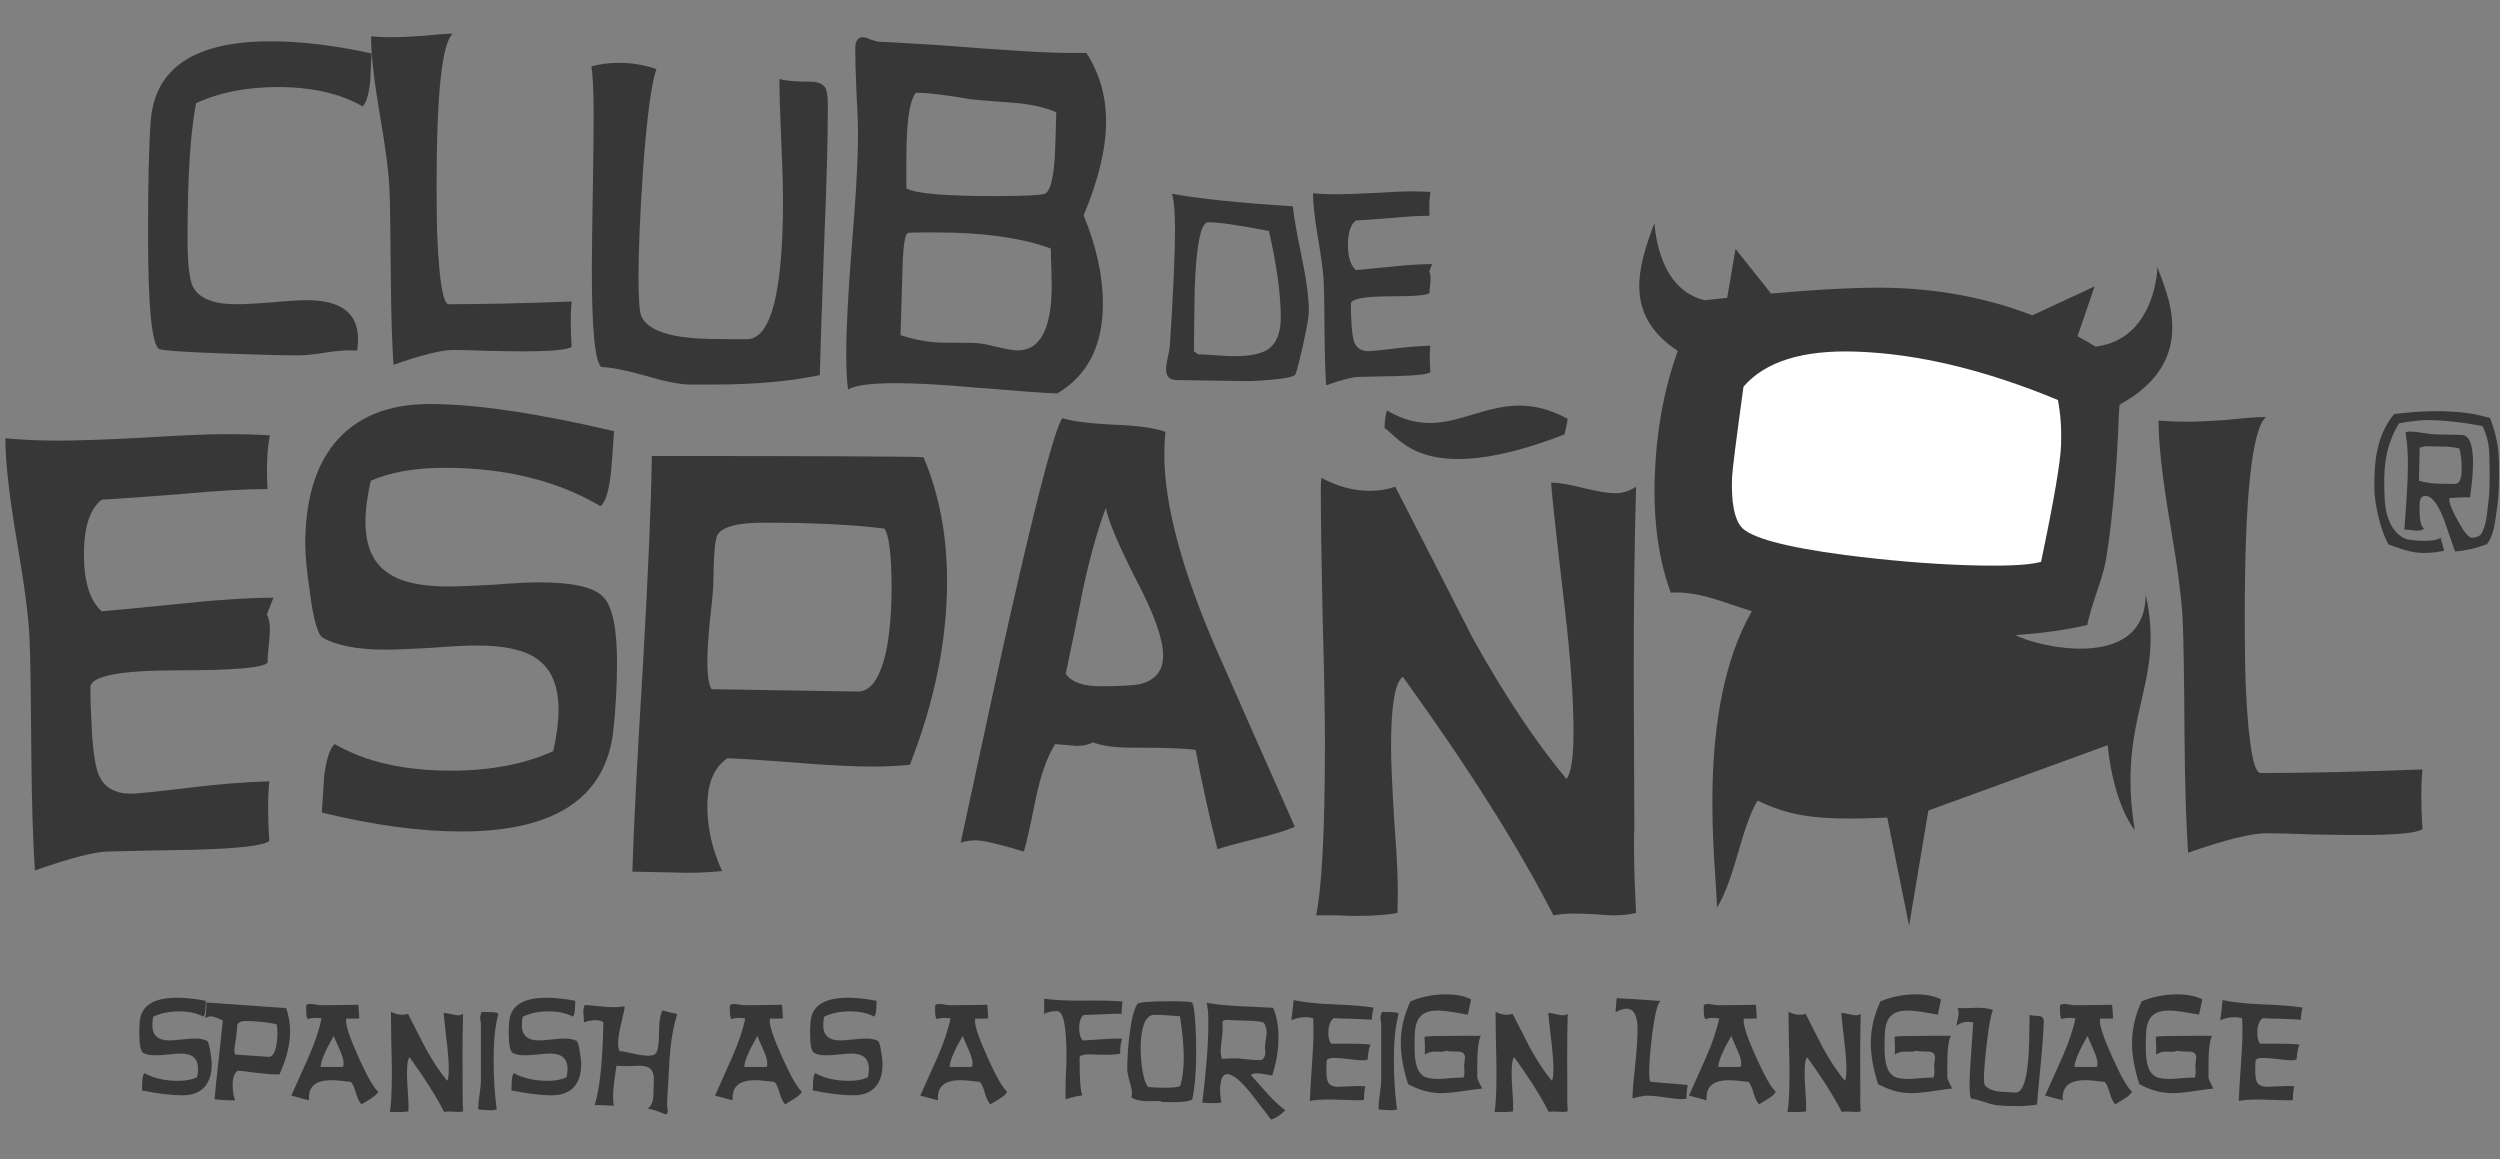 <?xml version="1.0" encoding="utf-8"?>
<!-- Generator: Adobe Illustrator 16.0.0, SVG Export Plug-In . SVG Version: 6.00 Build 0)  -->
<!DOCTYPE svg PUBLIC "-//W3C//DTD SVG 1.1 Tiny//EN" "http://www.w3.org/Graphics/SVG/1.1/DTD/svg11-tiny.dtd">
<svg version="1.1" baseProfile="tiny" id="Layer_1" xmlns="http://www.w3.org/2000/svg" xmlns:xlink="http://www.w3.org/1999/xlink"
	 x="0px" y="0px" width="220px" height="102px" viewBox="0 0 220 102" xml:space="preserve">
<rect x="0" y="0" width="220" height="102" fill="#808080" stroke="none"/>
<path fill-rule="evenodd" fill="#383737" d="M18.633,93.651c0,0.856-0.209,1.52-0.619,1.986c-0.446,0.5-1.094,0.751-1.95,0.751
	c-0.969,0-2.16-0.144-3.569-0.429c0.017-0.531,0.022-0.801,0.022-0.809c0.031-0.39,0.097-0.628,0.19-0.714
	c0.818,0.451,1.803,0.677,2.962,0.677c0.688,0,1.249-0.106,1.676-0.319c0.057-0.279,0.083-0.525,0.083-0.738
	c0-0.897-0.506-1.343-1.522-1.343c-0.246,0-0.614,0.027-1.106,0.082c-0.492,0.049-0.86,0.072-1.106,0.072
	c-0.466,0-0.823-0.068-1.069-0.204c-0.245-0.133-0.368-0.709-0.368-1.723c0-0.365,0.012-0.694,0.035-0.987
	c0.096-1.436,1.194-2.152,3.294-2.152c0.753,0,1.594,0.09,2.521,0.273c-0.017,0.459-0.024,0.705-0.024,0.737
	c-0.031,0.365-0.094,0.582-0.189,0.653c-0.573-0.31-1.286-0.464-2.142-0.464c-0.879,0-1.637,0.16-2.27,0.478
	c-0.05,0.276-0.074,0.525-0.074,0.746c0,0.89,0.5,1.333,1.5,1.333c0.246,0,0.615-0.028,1.106-0.082
	c0.5-0.056,0.873-0.082,1.119-0.082c0.458,0,0.819,0.064,1.081,0.199c0.11,0.065,0.209,0.391,0.299,0.976
	C18.592,93.054,18.633,93.414,18.633,93.651z"/>
<path fill-rule="evenodd" fill="#383737" d="M24.412,90.895c0-0.405-0.031-0.664-0.097-0.774c-0.934-0.183-1.843-0.272-2.723-0.272
	c-0.389,0-0.623,0.114-0.703,0.344c-0.016,0.03-0.043,0.325-0.082,0.879c-0.008,0.127-0.045,0.358-0.106,0.693
	c-0.049,0.291-0.074,0.521-0.074,0.688c0,0.151,0.021,0.267,0.062,0.345l2.95,0.205c0.285,0.022,0.5-0.256,0.642-0.834
	C24.369,91.779,24.412,91.354,24.412,90.895z M25.528,90.776c0,1.133-0.308,2.383-0.926,3.757c-0.11,0.008-0.225,0.012-0.344,0.012
	c-0.43,0-0.979-0.045-1.655-0.131c-0.895-0.119-1.45-0.187-1.663-0.201c-0.312,0.18-0.465,0.61-0.465,1.282
	c0,0.516,0.072,0.958,0.215,1.331c-0.127,0.008-0.262,0.012-0.406,0.012c-0.119,0-0.585-0.03-1.403-0.094
	c0.072-0.839,0.19-1.998,0.359-3.471c0.18-1.658,0.303-2.816,0.368-3.473c-0.491-0.238-0.841-0.357-1.048-0.357
	c-0.18,0-0.352,0.051-0.51,0.154c0.097-0.436,0.127-0.896,0.097-1.378c1.561,0.102,3.908,0.268,7.038,0.497
	C25.413,89.375,25.528,90.062,25.528,90.776z"/>
<path fill-rule="evenodd" fill="#383737" d="M30.239,93.582c0-0.296-0.119-0.703-0.356-1.226c-0.303-0.667-0.473-1.066-0.512-1.2
	c-0.754,1.308-1.139,2.219-1.155,2.732h1.962C30.219,93.803,30.239,93.7,30.239,93.582z M33.271,96.056
	c-0.033,0.158-0.242,0.365-0.631,0.617c-0.276,0.165-0.553,0.339-0.832,0.512c-0.19-0.198-0.352-0.534-0.488-1.01
	c-0.135-0.478-0.282-0.799-0.44-0.964c-0.792-0.104-1.362-0.154-1.713-0.154c-1.419,0-2.077,0.591-1.972,1.77
	c-0.342-0.094-0.86-0.233-1.561-0.414c0.5-1.11,1-2.225,1.5-3.343c0.58-1.323,0.966-2.475,1.166-3.449
	c-0.199-0.031-0.379-0.045-0.547-0.045c-0.246,0-0.467,0.032-0.666,0.106c-0.096-0.119-0.141-0.347-0.141-0.68
	c0-0.418,0-0.599,0-0.533c0.062-0.081,0.192-0.121,0.391-0.121c0.103,0,0.259,0.021,0.465,0.06c0.213,0.033,0.371,0.05,0.476,0.05
	c0.365,0,0.911-0.005,1.638-0.013c0.732-0.017,1.271-0.024,1.619-0.024c0.024,0.271,0.053,0.669,0.084,1.2
	c-0.104,0.017-0.479,0.021-1.129,0.013c-0.024,0.049-0.037,0.114-0.037,0.202c0,0.514,0.373,1.598,1.119,3.246
	C32.317,94.731,32.882,95.723,33.271,96.056z"/>
<path fill-rule="evenodd" fill="#383737" d="M40.752,97.802c-0.136,0.033-0.287,0.049-0.453,0.049c-0.088,0-0.224-0.008-0.404-0.025
	c-0.176-0.008-0.307-0.012-0.394-0.012c-0.151,0-0.289,0.012-0.416,0.037c-0.69-1.356-1.702-2.958-3.034-4.805
	c-0.157,0.109-0.237,0.579-0.237,1.405c0,0.322,0.024,0.859,0.071,1.604c0.056,0.688,0.076,1.224,0.06,1.604v0.142
	c-0.221,0.041-0.492,0.061-0.807,0.061c-0.104,0-0.241-0.004-0.418-0.012c-0.197,0-0.335,0-0.416,0
	c0.119-0.571,0.178-1.736,0.178-3.496c0-0.563-0.016-1.412-0.047-2.546c-0.022-1.132-0.034-1.981-0.034-2.545
	c0-0.094,0.004-0.171,0.012-0.225c0.324,0.173,0.647,0.262,0.975,0.262c0.18,0,0.352-0.029,0.51-0.085
	c0.522,1.015,1.042,2.03,1.559,3.047c0.633,1.139,1.264,2.088,1.889,2.841c0.097-0.118,0.144-0.436,0.144-0.953
	c0-0.656-0.058-1.492-0.179-2.506c-0.166-1.423-0.255-2.258-0.272-2.512c0.143,0,0.356,0.037,0.641,0.105
	c0.285,0.074,0.503,0.11,0.653,0.11c0.144,0,0.282-0.044,0.418-0.133c-0.033,1.064-0.049,2.313-0.049,3.748
	c0,0.27,0.004,1.31,0.012,3.125C40.698,96.47,40.711,97.042,40.752,97.802z"/>
<path fill-rule="evenodd" fill="#383737" d="M43.843,89.229c0,0.008-0.048,0.229-0.142,0.665c-0.176,0.841-0.262,1.963-0.262,3.365
	c0,1.555,0.09,3.014,0.272,4.378c-0.166,0.045-0.36,0.069-0.582,0.069c-0.127,0-0.296-0.013-0.512-0.035
	c-0.268-0.023-0.444-0.034-0.522-0.034c-0.008-0.033-0.013-0.078-0.013-0.131c0-0.271,0.039-0.673,0.119-1.2
	c0.078-0.542,0.119-0.946,0.119-1.215v-5.007c0-0.063-0.013-0.149-0.037-0.262c-0.022-0.111-0.035-0.194-0.035-0.248
	c0-0.096,0.043-0.271,0.131-0.524c0.26,0,0.526,0.004,0.796,0.012C43.62,89.08,43.843,89.133,43.843,89.229z"/>
<path fill-rule="evenodd" fill="#383737" d="M51.146,93.651c0,0.856-0.207,1.52-0.619,1.986c-0.444,0.5-1.094,0.751-1.95,0.751
	c-0.967,0-2.158-0.144-3.569-0.429c0.017-0.531,0.024-0.801,0.024-0.809c0.031-0.39,0.095-0.628,0.188-0.714
	c0.818,0.451,1.805,0.677,2.962,0.677c0.69,0,1.25-0.106,1.676-0.319c0.057-0.279,0.086-0.525,0.086-0.738
	c0-0.897-0.508-1.343-1.524-1.343c-0.246,0-0.615,0.027-1.105,0.082c-0.492,0.049-0.861,0.072-1.106,0.072
	c-0.467,0-0.824-0.068-1.07-0.204c-0.246-0.133-0.369-0.709-0.369-1.723c0-0.365,0.013-0.694,0.037-0.987
	c0.094-1.436,1.192-2.152,3.294-2.152c0.751,0,1.594,0.09,2.52,0.273c-0.016,0.459-0.025,0.705-0.025,0.737
	c-0.03,0.365-0.094,0.582-0.188,0.653c-0.571-0.31-1.284-0.464-2.142-0.464c-0.879,0-1.634,0.16-2.27,0.478
	c-0.05,0.276-0.072,0.525-0.072,0.746c0,0.89,0.5,1.333,1.498,1.333c0.246,0,0.615-0.028,1.106-0.082
	c0.5-0.056,0.873-0.082,1.118-0.082c0.459,0,0.822,0.064,1.082,0.199c0.11,0.065,0.211,0.391,0.299,0.976
	C51.104,93.054,51.146,93.414,51.146,93.651z"/>
<path fill-rule="evenodd" fill="#383737" d="M59.601,89.229c-0.271,0.847-0.469,1.827-0.596,2.938
	c-0.072,0.682-0.133,1.685-0.191,3.008c-0.008,0.127-0.03,0.477-0.069,1.045c-0.024,0.431-0.037,0.774-0.037,1.037
	c0,0.054,0.009,0.14,0.024,0.25c0.025,0.11,0.035,0.196,0.035,0.26c0,0.166-0.06,0.267-0.179,0.297
	c-0.262-0.094-0.524-0.193-0.784-0.297c-0.31-0.11-0.58-0.178-0.809-0.203c0.279-0.196,0.445-0.54,0.5-1.032
	c0.017-0.405,0.029-0.809,0.037-1.212c0.007-0.152,0.011-0.263,0.011-0.334c0-0.478-0.127-0.806-0.379-0.988
	c-0.192-0.141-0.496-0.215-0.917-0.215c-0.103,0-0.272,0.009-0.512,0.024c-0.229,0.009-0.403,0.013-0.522,0.013
	c-0.34,0-0.662-0.013-0.963-0.037c-0.198,1.246-0.297,2.139-0.297,2.675c0,0.312,0.021,0.593,0.06,0.847
	c-0.873-0.047-1.432-0.067-1.677-0.06c0.444-1.428,0.698-3.861,0.761-7.303c-0.207-0.11-0.448-0.166-0.725-0.166
	c-0.303,0-0.626,0.063-0.975,0.188v-0.045c0-0.103-0.012-0.254-0.037-0.453c-0.016-0.206-0.024-0.355-0.024-0.452
	c0-0.262,0.049-0.454,0.143-0.581c0.207,0.016,0.627,0.055,1.262,0.118c0.523,0.056,0.943,0.082,1.26,0.082
	c0.343,0,0.658-0.026,0.953-0.082c0.009,0.024,0.013,0.06,0.013,0.106c0,0.11-0.069,0.436-0.205,0.976
	c-0.246,0.983-0.369,1.699-0.369,2.153c0,0.284,0.041,0.518,0.119,0.702c0.231,0.022,0.647,0.103,1.25,0.237
	c0.533,0.119,0.955,0.179,1.274,0.179c0.381,0,0.619-0.085,0.713-0.25c0.166-0.285,0.25-0.932,0.25-1.94
	c0-0.815,0.098-1.413,0.297-1.794C58.839,89.07,59.276,89.174,59.601,89.229z"/>
<path fill-rule="evenodd" fill="#383737" d="M67.521,93.582c0-0.296-0.119-0.703-0.356-1.226c-0.303-0.667-0.471-1.066-0.512-1.2
	c-0.754,1.308-1.139,2.219-1.153,2.732h1.962C67.5,93.803,67.521,93.7,67.521,93.582z M70.552,96.056
	c-0.031,0.158-0.242,0.365-0.631,0.617c-0.276,0.165-0.553,0.339-0.831,0.512c-0.188-0.198-0.353-0.534-0.488-1.01
	c-0.135-0.478-0.28-0.799-0.438-0.964c-0.795-0.104-1.364-0.154-1.712-0.154c-1.422,0-2.078,0.591-1.975,1.77
	c-0.34-0.094-0.86-0.233-1.559-0.414c0.5-1.11,1-2.225,1.497-3.343c0.581-1.323,0.969-2.475,1.168-3.449
	c-0.199-0.031-0.381-0.045-0.549-0.045c-0.246,0-0.466,0.032-0.664,0.106c-0.096-0.119-0.143-0.347-0.143-0.68
	c0-0.418,0-0.599,0-0.533c0.063-0.081,0.193-0.121,0.393-0.121c0.103,0,0.256,0.021,0.463,0.06c0.213,0.033,0.373,0.05,0.475,0.05
	c0.364,0,0.912-0.005,1.641-0.013c0.731-0.017,1.268-0.024,1.619-0.024c0.022,0.271,0.051,0.669,0.084,1.2
	c-0.104,0.017-0.48,0.021-1.131,0.013c-0.024,0.049-0.037,0.114-0.037,0.202c0,0.514,0.373,1.598,1.118,3.246
	C69.597,94.731,70.165,95.723,70.552,96.056z"/>
<path fill-rule="evenodd" fill="#383737" d="M77.664,93.651c0,0.856-0.205,1.52-0.619,1.986c-0.443,0.5-1.094,0.751-1.95,0.751
	c-0.966,0-2.155-0.144-3.568-0.429c0.017-0.531,0.024-0.801,0.024-0.809c0.033-0.39,0.094-0.628,0.19-0.714
	c0.817,0.451,1.804,0.677,2.959,0.677c0.693,0,1.25-0.106,1.678-0.319c0.055-0.279,0.084-0.525,0.084-0.738
	c0-0.897-0.508-1.343-1.524-1.343c-0.246,0-0.615,0.027-1.106,0.082c-0.489,0.049-0.858,0.072-1.104,0.072
	c-0.469,0-0.826-0.068-1.071-0.204c-0.246-0.133-0.369-0.709-0.369-1.723c0-0.365,0.013-0.694,0.037-0.987
	c0.095-1.436,1.192-2.152,3.293-2.152c0.754,0,1.594,0.09,2.52,0.273c-0.014,0.459-0.022,0.705-0.022,0.737
	c-0.03,0.365-0.096,0.582-0.19,0.653c-0.569-0.31-1.285-0.464-2.14-0.464c-0.879,0-1.637,0.16-2.272,0.478
	c-0.047,0.276-0.07,0.525-0.07,0.746c0,0.89,0.5,1.333,1.498,1.333c0.246,0,0.614-0.028,1.106-0.082
	c0.5-0.056,0.87-0.082,1.116-0.082c0.461,0,0.821,0.064,1.084,0.199c0.11,0.065,0.211,0.391,0.297,0.976
	C77.625,93.054,77.664,93.414,77.664,93.651z"/>
<path fill-rule="evenodd" fill="#383737" d="M85.583,93.582c0-0.296-0.119-0.703-0.356-1.226c-0.299-0.667-0.471-1.066-0.51-1.2
	c-0.753,1.308-1.137,2.219-1.153,2.732h1.962C85.564,93.803,85.583,93.7,85.583,93.582z M88.617,96.056
	c-0.03,0.158-0.242,0.365-0.628,0.617c-0.279,0.165-0.557,0.339-0.834,0.512c-0.19-0.198-0.354-0.534-0.487-1.01
	c-0.135-0.478-0.281-0.799-0.441-0.964c-0.792-0.104-1.364-0.154-1.712-0.154c-1.417,0-2.077,0.591-1.974,1.77
	c-0.34-0.094-0.861-0.233-1.558-0.414c0.5-1.11,1-2.225,1.5-3.343c0.578-1.323,0.967-2.475,1.163-3.449
	c-0.196-0.031-0.38-0.045-0.546-0.045c-0.246,0-0.467,0.032-0.666,0.106c-0.095-0.119-0.144-0.347-0.144-0.68
	c0-0.418,0-0.599,0-0.533c0.065-0.081,0.196-0.121,0.393-0.121c0.103,0,0.258,0.021,0.463,0.06c0.215,0.033,0.373,0.05,0.475,0.05
	c0.365,0,0.914-0.005,1.643-0.013c0.729-0.017,1.268-0.024,1.618-0.024c0.022,0.271,0.049,0.669,0.082,1.2
	c-0.103,0.017-0.479,0.021-1.131,0.013c-0.022,0.049-0.035,0.114-0.035,0.202c0,0.514,0.373,1.598,1.119,3.246
	C87.661,94.731,88.229,95.723,88.617,96.056z"/>
<path fill-rule="evenodd" fill="#383737" d="M98.795,88.135c-0.062,0.253-0.094,0.613-0.094,1.081c-0.144,0-0.293,0-0.451,0
	c-0.325,0-0.811,0.018-1.452,0.048c-0.641,0.033-1.116,0.049-1.427,0.049c-0.269,0.197-0.404,0.586-0.404,1.163
	c0,0.518,0.109,0.878,0.322,1.083c0.237-0.007,0.742-0.037,1.509-0.096c0.627-0.046,1.129-0.068,1.51-0.068
	c0.151,0,0.299,0.004,0.443,0.012c-0.135,0.357-0.193,0.791-0.168,1.308c-0.237,0.071-0.669,0.105-1.296,0.105
	c-0.158,0-0.391-0.004-0.702-0.012c-0.308-0.018-0.537-0.022-0.689-0.022c-0.593,0-0.893,0.098-0.893,0.296v0.145
	c0,1.743,0.08,2.803,0.238,3.175c-0.283,0.008-0.775,0.119-1.474,0.332v-0.179c-0.008-0.428,0-1.029,0.022-1.808
	c0.041-0.841,0.062-1.438,0.062-1.796c0-2.646-0.274-3.971-0.821-3.971c-0.486,0-0.864,0.083-1.142,0.25v-1.345
	c0.816,0.127,1.967,0.183,3.448,0.167C96.945,88.034,98.099,88.063,98.795,88.135z"/>
<path fill-rule="evenodd" fill="#383737" d="M104.172,93.081c0-0.991-0.112-2.207-0.334-3.649c-0.174-0.008-0.551-0.037-1.131-0.083
	c-0.458-0.032-0.832-0.048-1.116-0.048c-0.485,0-0.83,0.397-1.034,1.188c-0.119,0.499-0.179,1.089-0.179,1.773
	c0,0.553,0.043,1.139,0.129,1.757c0.119,0.812,0.295,1.353,0.524,1.632c0.381,0.046,0.881,0.071,1.5,0.071
	c0.768,0,1.212-0.06,1.331-0.179C104.068,94.885,104.172,94.064,104.172,93.081z M105.266,92.664c0,1.602-0.115,2.962-0.346,4.08
	c-0.254,0.167-0.791,0.25-1.616,0.25c-0.135,0-0.317-0.004-0.546-0.012c-0.254-0.008-0.432-0.012-0.537-0.012l-0.132-0.082
	c-0.102,0-0.264,0.004-0.487,0.012c-0.214,0.008-0.375,0.011-0.488,0.011c-0.664,0-1.188-0.111-1.569-0.335
	c0.049-0.094,0.072-0.213,0.072-0.356c0-0.246-0.072-0.602-0.216-1.068c-0.133-0.476-0.201-0.833-0.201-1.069
	c0-0.945,0.063-1.933,0.191-2.963c0.157-1.372,0.387-2.289,0.69-2.759c0.11-0.166,1.049-0.249,2.819-0.249
	c1.163,0,1.823,0.034,1.972,0.108c0.151,0.068,0.262,0.756,0.333,2.057C105.246,91.068,105.266,91.865,105.266,92.664z"/>
<path fill-rule="evenodd" fill="#383737" d="M111.463,90.895c0-0.356-0.084-0.659-0.25-0.905c-0.342-0.095-0.754-0.15-1.237-0.166
	c-0.422-0.007-0.84-0.019-1.262-0.035c-0.442-0.024-0.701-0.037-0.772-0.037c-0.246,0-0.369,0.088-0.369,0.263
	c0,0.071,0.004,0.178,0.012,0.322c0.006,0.132,0.01,0.236,0.01,0.308c0,0.205-0.031,0.513-0.094,0.915
	c-0.055,0.396-0.082,0.7-0.082,0.905c0,0.292,0.039,0.531,0.119,0.713c0.561-0.03,0.93-0.048,1.106-0.048
	c0.229,0,0.569,0.026,1.021,0.085c0.453,0.046,0.792,0.068,1.022,0.068c0.262,0,0.415-0.026,0.451-0.082
	c0.144-0.19,0.218-0.381,0.218-0.568c0-0.059-0.009-0.132-0.024-0.228c-0.009-0.104-0.013-0.183-0.013-0.237
	c0-0.145,0.024-0.354,0.069-0.631C111.438,91.25,111.463,91.038,111.463,90.895z M113.102,97.707
	c-0.459,0.453-0.875,0.722-1.248,0.81c-0.594-0.769-1.19-1.542-1.784-2.319c-0.912-1.116-1.598-1.678-2.057-1.678
	c-0.428,0-0.643,0.479-0.643,1.44c0,0.342,0.041,0.694,0.119,1.06c-0.158,0.038-0.399,0.057-0.726,0.057
	c-0.038,0-0.36-0.012-0.962-0.034c0.356-2.896,0.535-5.237,0.535-7.028c0-0.865-0.055-1.454-0.166-1.771
	c0.77,0.141,1.745,0.241,2.924,0.297c1.815,0.088,2.794,0.135,2.938,0.143c0.317,0.738,0.476,1.606,0.476,2.605
	c0,1.117-0.185,2.237-0.558,3.363c-0.127-0.016-0.346-0.054-0.655-0.117c-0.277-0.056-0.5-0.082-0.666-0.082
	c-0.224,0-0.408,0.046-0.56,0.141c0.483,0.538,0.966,1.083,1.451,1.628C112.1,96.863,112.626,97.359,113.102,97.707z"/>
<path fill-rule="evenodd" fill="#383737" d="M120.881,88.67c-0.08,0.27-0.135,0.627-0.168,1.069
	c-0.403-0.039-0.959-0.065-1.663-0.082c-0.819-0.017-1.372-0.037-1.667-0.06c-0.324,0.215-0.487,0.653-0.487,1.321
	c0,0.417,0.083,0.729,0.249,0.927c0.119,0,0.699,0,1.737,0c0.696,0,1.274,0.027,1.726,0.082c-0.128,0.262-0.209,0.691-0.25,1.286
	c-0.064,0.061-0.205,0.094-0.429,0.094c-0.276,0-0.694-0.034-1.248-0.107c-0.557-0.071-0.975-0.105-1.262-0.105
	c-0.42,0-0.643,0.078-0.665,0.237s-0.035,0.438-0.035,0.844c0,0.516,0.05,0.868,0.154,1.058c0.148,0.27,0.452,0.404,0.903,0.404
	c0.19,0,0.471-0.012,0.843-0.037c0.373-0.022,0.656-0.031,0.845-0.031c0.231,0,0.456,0.005,0.68,0.022
	c-0.073,0.348-0.11,0.747-0.119,1.2c-0.065,0.023-0.202,0.034-0.418,0.034c-0.292,0-0.732-0.011-1.318-0.034
	c-0.578-0.022-1.013-0.036-1.297-0.036c-0.793,0-1.366,0.044-1.725,0.133c0.017-0.587,0.076-1.614,0.179-3.082
	c0.094-1.298,0.143-2.326,0.143-3.081c0-0.381-0.008-0.749-0.024-1.105c-0.188-0.069-0.416-0.106-0.676-0.106
	c-0.47,0-0.885,0.09-1.25,0.274c0.056-0.397,0.123-0.991,0.201-1.784c0.825,0.19,1.995,0.317,3.509,0.379
	C118.997,88.448,120.175,88.543,120.881,88.67z"/>
<path fill-rule="evenodd" fill="#383737" d="M123.069,89.229c0,0.008-0.05,0.229-0.144,0.665c-0.175,0.841-0.263,1.963-0.263,3.365
	c0,1.555,0.091,3.014,0.275,4.378c-0.169,0.045-0.361,0.069-0.583,0.069c-0.127,0-0.299-0.013-0.511-0.035
	c-0.271-0.023-0.445-0.034-0.525-0.034c-0.008-0.033-0.012-0.078-0.012-0.131c0-0.271,0.041-0.673,0.118-1.2
	c0.08-0.542,0.119-0.946,0.119-1.215v-5.007c0-0.063-0.01-0.149-0.035-0.262c-0.022-0.111-0.034-0.194-0.034-0.248
	c0-0.096,0.043-0.271,0.131-0.524c0.263,0,0.526,0.004,0.795,0.012C122.848,89.08,123.069,89.133,123.069,89.229z"/>
<path fill-rule="evenodd" fill="#383737" d="M130.431,95.794c-0.295,0.022-0.893,0.104-1.799,0.238
	c-0.751,0.11-1.357,0.165-1.818,0.165c-0.976,0-1.942-0.265-2.9-0.796c-0.429-1.333-0.644-2.533-0.644-3.604
	c0-1.245,0.282-2.468,0.844-3.675c0.983-0.413,2.036-0.619,3.152-0.619c0.865,0,1.594,0.146,2.19,0.44l-0.287,1.345
	c-0.444-0.081-0.885-0.156-1.319-0.227c-0.532-0.087-0.979-0.131-1.344-0.131c-0.684,0-1.182,0.167-1.499,0.5
	c-0.263,0.276-0.424,0.692-0.487,1.248c-0.024,0.223-0.037,0.757-0.037,1.605c0,1.229,0.237,2.018,0.715,2.365
	c0.26,0.199,0.717,0.3,1.366,0.3c0.224,0,0.596-0.024,1.118-0.073c0.476-0.04,0.844-0.054,1.106-0.046
	c0.057-0.135,0.084-0.294,0.084-0.477c0-0.071-0.004-0.171-0.013-0.298c-0.008-0.135-0.012-0.233-0.012-0.297
	c0-0.08,0.012-0.19,0.034-0.333c0.024-0.152,0.037-0.268,0.037-0.346c0-0.27-0.11-0.436-0.332-0.499
	c-0.088-0.032-0.307-0.047-0.655-0.047c-0.278,0-0.5-0.021-0.666-0.06c-0.11,0.039-0.225,0.065-0.346,0.082
	c-0.086,0.008-0.196,0.008-0.332,0c-0.19-0.008-0.306-0.013-0.344-0.013c-0.31,0-0.594,0.088-0.856,0.263
	c0.017-0.349,0.008-0.872-0.024-1.569c0.174-0.056,1.208-0.082,3.105-0.082h1.854c-0.215,0.34-0.322,1.226-0.322,2.65
	c0,0.111,0,0.283,0,0.512c0,0.223,0,0.391,0,0.501c0,0.077,0.062,0.237,0.181,0.475C130.267,95.461,130.349,95.626,130.431,95.794z"
	/>
<path fill-rule="evenodd" fill="#383737" d="M137.957,97.802c-0.136,0.033-0.285,0.049-0.451,0.049
	c-0.088,0-0.221-0.008-0.405-0.025c-0.174-0.008-0.304-0.012-0.394-0.012c-0.149,0-0.287,0.012-0.414,0.037
	c-0.692-1.356-1.699-2.958-3.033-4.805c-0.157,0.109-0.237,0.579-0.237,1.405c0,0.322,0.022,0.859,0.071,1.604
	c0.056,0.688,0.074,1.224,0.06,1.604v0.142c-0.224,0.041-0.492,0.061-0.81,0.061c-0.103,0-0.241-0.004-0.415-0.012
	c-0.199,0-0.339,0-0.416,0c0.118-0.571,0.176-1.736,0.176-3.496c0-0.563-0.015-1.412-0.045-2.546
	c-0.024-1.132-0.037-1.981-0.037-2.545c0-0.094,0.004-0.171,0.013-0.225c0.323,0.173,0.651,0.262,0.975,0.262
	c0.183,0,0.353-0.029,0.513-0.085c0.521,1.015,1.04,2.03,1.557,3.047c0.635,1.139,1.266,2.088,1.891,2.841
	c0.096-0.118,0.144-0.436,0.144-0.953c0-0.656-0.06-1.492-0.179-2.506c-0.168-1.423-0.258-2.258-0.274-2.512
	c0.144,0,0.356,0.037,0.644,0.105c0.285,0.074,0.504,0.11,0.653,0.11c0.141,0,0.28-0.044,0.416-0.133
	c-0.031,1.064-0.048,2.313-0.048,3.748c0,0.27,0.004,1.31,0.013,3.125C137.905,96.47,137.918,97.042,137.957,97.802z"/>
<path fill-rule="evenodd" fill="#383737" d="M148.519,95.473c-0.065,0.348-0.104,0.747-0.119,1.2
	c-0.065,0.03-0.188,0.048-0.369,0.048c-0.342,0-0.825-0.048-1.452-0.145c-0.657-0.094-1.133-0.146-1.428-0.151l-0.118-0.013
	c-0.222-0.008-0.681,0.07-1.379,0.238c0.015-0.618,0.101-1.627,0.25-3.021c0.133-1.301,0.202-2.309,0.202-3.021
	c0-1.229-0.321-1.845-0.962-1.845c-0.271,0-0.597,0.103-0.976,0.312l0.095-1.237c0.53,0.016,1.818,0.098,3.863,0.25
	c-0.261,0.188-0.502,1.149-0.726,2.888c-0.181,1.443-0.272,2.556-0.272,3.342c0,0.57,0.047,0.865,0.142,0.882
	c0.223,0.015,0.541,0.041,0.953,0.082C146.729,95.328,147.494,95.392,148.519,95.473z"/>
<path fill-rule="evenodd" fill="#383737" d="M153.226,93.582c0-0.296-0.119-0.703-0.356-1.226c-0.302-0.667-0.471-1.066-0.512-1.2
	c-0.753,1.308-1.136,2.219-1.151,2.732h1.961C153.207,93.803,153.226,93.7,153.226,93.582z M156.26,96.056
	c-0.031,0.158-0.242,0.365-0.632,0.617c-0.276,0.165-0.555,0.339-0.832,0.512c-0.19-0.198-0.354-0.534-0.486-1.01
	c-0.136-0.478-0.281-0.799-0.441-0.964c-0.792-0.104-1.364-0.154-1.712-0.154c-1.42,0-2.077,0.591-1.975,1.77
	c-0.34-0.094-0.86-0.233-1.557-0.414c0.499-1.11,0.999-2.225,1.497-3.343c0.58-1.323,0.969-2.475,1.166-3.449
	c-0.197-0.031-0.381-0.045-0.548-0.045c-0.246,0-0.467,0.032-0.665,0.106c-0.094-0.119-0.144-0.347-0.144-0.68
	c0-0.418,0-0.599,0-0.533c0.065-0.081,0.194-0.121,0.394-0.121c0.102,0,0.258,0.021,0.463,0.06c0.216,0.033,0.373,0.05,0.475,0.05
	c0.364,0,0.913-0.005,1.643-0.013c0.73-0.017,1.269-0.024,1.618-0.024c0.022,0.271,0.049,0.669,0.082,1.2
	c-0.102,0.017-0.479,0.021-1.13,0.013c-0.022,0.049-0.034,0.114-0.034,0.202c0,0.514,0.372,1.598,1.118,3.246
	C155.303,94.731,155.872,95.723,156.26,96.056z"/>
<path fill-rule="evenodd" fill="#383737" d="M163.737,97.802c-0.132,0.033-0.283,0.049-0.45,0.049c-0.086,0-0.222-0.008-0.405-0.025
	c-0.173-0.008-0.304-0.012-0.391-0.012c-0.151,0-0.29,0.012-0.417,0.037c-0.689-1.356-1.7-2.958-3.031-4.805
	c-0.159,0.109-0.237,0.579-0.237,1.405c0,0.322,0.022,0.859,0.069,1.604c0.055,0.688,0.076,1.224,0.06,1.604v0.142
	c-0.222,0.041-0.491,0.061-0.81,0.061c-0.103,0-0.241-0.004-0.415-0.012c-0.198,0-0.339,0-0.417,0
	c0.119-0.571,0.179-1.736,0.179-3.496c0-0.563-0.015-1.412-0.048-2.546c-0.023-1.132-0.035-1.981-0.035-2.545
	c0-0.094,0.004-0.171,0.012-0.225c0.325,0.173,0.651,0.262,0.974,0.262c0.186,0,0.354-0.029,0.514-0.085
	c0.524,1.015,1.043,2.03,1.557,3.047c0.635,1.139,1.266,2.088,1.892,2.841c0.096-0.118,0.145-0.436,0.145-0.953
	c0-0.656-0.062-1.492-0.182-2.506c-0.165-1.423-0.258-2.258-0.273-2.512c0.143,0,0.358,0.037,0.643,0.105
	c0.287,0.074,0.505,0.11,0.655,0.11c0.142,0,0.282-0.044,0.414-0.133c-0.027,1.064-0.045,2.313-0.045,3.748
	c0,0.27,0.004,1.31,0.012,3.125C163.688,96.47,163.7,97.042,163.737,97.802z"/>
<path fill-rule="evenodd" fill="#383737" d="M171.79,95.794c-0.293,0.022-0.891,0.104-1.796,0.238
	c-0.755,0.11-1.36,0.165-1.819,0.165c-0.976,0-1.941-0.265-2.901-0.796c-0.43-1.333-0.643-2.533-0.643-3.604
	c0-1.245,0.283-2.468,0.844-3.675c0.983-0.413,2.034-0.619,3.151-0.619c0.864,0,1.593,0.146,2.188,0.44l-0.284,1.345
	c-0.445-0.081-0.886-0.156-1.321-0.227c-0.53-0.087-0.979-0.131-1.344-0.131c-0.682,0-1.182,0.167-1.497,0.5
	c-0.262,0.276-0.426,0.692-0.488,1.248c-0.023,0.223-0.037,0.757-0.037,1.605c0,1.229,0.238,2.018,0.714,2.365
	c0.262,0.199,0.718,0.3,1.368,0.3c0.221,0,0.594-0.024,1.119-0.073c0.475-0.04,0.843-0.054,1.104-0.046
	c0.056-0.135,0.082-0.294,0.082-0.477c0-0.071-0.004-0.171-0.012-0.298c-0.005-0.135-0.011-0.233-0.011-0.297
	c0-0.08,0.011-0.19,0.036-0.333c0.023-0.152,0.037-0.268,0.037-0.346c0-0.27-0.111-0.436-0.335-0.499
	c-0.089-0.032-0.306-0.047-0.653-0.047c-0.278,0-0.499-0.021-0.667-0.06c-0.111,0.039-0.227,0.065-0.345,0.082
	c-0.086,0.008-0.196,0.008-0.332,0c-0.19-0.008-0.307-0.013-0.344-0.013c-0.312,0-0.597,0.088-0.856,0.263
	c0.015-0.349,0.008-0.872-0.024-1.569c0.174-0.056,1.209-0.082,3.103-0.082h1.856c-0.216,0.34-0.321,1.226-0.321,2.65
	c0,0.111,0,0.283,0,0.512c0,0.223,0,0.391,0,0.501c0,0.077,0.06,0.237,0.179,0.475C171.628,95.461,171.71,95.626,171.79,95.794z"/>
<path fill-rule="evenodd" fill="#383737" d="M179.853,89.954l-0.011,0.178c-0.032,0.897-0.118,2.077-0.262,3.544
	c-0.177,1.798-0.282,2.979-0.322,3.531c-0.563,0.089-1.164,0.132-1.809,0.132c-0.544,0-1.101-0.024-1.663-0.069
	c-0.278-0.025-0.667-0.123-1.167-0.299c-0.498-0.167-0.879-0.264-1.14-0.286c-0.104-0.109-0.155-0.499-0.155-1.166
	c0-0.728,0.043-1.652,0.132-2.769c0.109-1.579,0.173-2.503,0.188-2.773c-0.155-0.039-0.311-0.058-0.463-0.058
	c-0.402,0-0.745,0.119-1.021,0.357c0.135-0.595,0.202-0.972,0.202-1.132c0-0.165-0.033-0.311-0.097-0.438
	c0.122,0.008,0.25,0.01,0.395,0.01c0.149,0,0.374-0.002,0.678-0.01c0.307-0.017,0.538-0.025,0.688-0.025
	c0.558,0,1.005,0.066,1.345,0.201c-0.172,0.396-0.354,1.38-0.536,2.949c-0.165,1.428-0.249,2.455-0.249,3.081
	c0,0.238,0.013,0.397,0.035,0.475c0.057,0.178,0.239,0.335,0.549,0.477c0.262,0.109,0.508,0.176,0.737,0.191
	c0.975,0.062,1.462,0.095,1.462,0.095c0.429,0,0.742-0.513,0.938-1.534c0.144-0.731,0.229-1.744,0.263-3.046
	c0.017-0.752,0.028-1.504,0.036-2.258c0.119,0.04,0.312,0.066,0.582,0.082c0.238,0.008,0.401,0.037,0.487,0.085
	C179.801,89.559,179.86,89.717,179.853,89.954z"/>
<path fill-rule="evenodd" fill="#383737" d="M184.574,93.582c0-0.296-0.118-0.703-0.356-1.226c-0.303-0.667-0.471-1.066-0.512-1.2
	c-0.755,1.308-1.137,2.219-1.154,2.732h1.963C184.554,93.803,184.574,93.7,184.574,93.582z M187.605,96.056
	c-0.03,0.158-0.241,0.365-0.63,0.617c-0.276,0.165-0.555,0.339-0.832,0.512c-0.188-0.198-0.353-0.534-0.487-1.01
	c-0.135-0.478-0.28-0.799-0.439-0.964c-0.794-0.104-1.364-0.154-1.712-0.154c-1.422,0-2.078,0.591-1.975,1.77
	c-0.34-0.094-0.86-0.233-1.559-0.414c0.5-1.11,0.999-2.225,1.496-3.343c0.581-1.323,0.97-2.475,1.169-3.449
	c-0.199-0.031-0.381-0.045-0.55-0.045c-0.246,0-0.467,0.032-0.664,0.106c-0.095-0.119-0.143-0.347-0.143-0.68
	c0-0.418,0-0.599,0-0.533c0.063-0.081,0.193-0.121,0.393-0.121c0.104,0,0.257,0.021,0.464,0.06c0.213,0.033,0.373,0.05,0.475,0.05
	c0.365,0,0.912-0.005,1.641-0.013c0.732-0.017,1.27-0.024,1.619-0.024c0.022,0.271,0.051,0.669,0.084,1.2
	c-0.104,0.017-0.48,0.021-1.131,0.013c-0.024,0.049-0.037,0.114-0.037,0.202c0,0.514,0.373,1.598,1.119,3.246
	C186.651,94.731,187.219,95.723,187.605,96.056z"/>
<path fill-rule="evenodd" fill="#383737" d="M194.777,95.794c-0.294,0.022-0.892,0.104-1.797,0.238
	c-0.752,0.11-1.357,0.165-1.818,0.165c-0.976,0-1.942-0.265-2.9-0.796c-0.432-1.333-0.645-2.533-0.645-3.604
	c0-1.245,0.283-2.468,0.845-3.675c0.984-0.413,2.033-0.619,3.153-0.619c0.863,0,1.593,0.146,2.187,0.44l-0.284,1.345
	c-0.444-0.081-0.885-0.156-1.319-0.227c-0.533-0.087-0.979-0.131-1.343-0.131c-0.686,0-1.185,0.167-1.501,0.5
	c-0.262,0.276-0.423,0.692-0.486,1.248c-0.025,0.223-0.037,0.757-0.037,1.605c0,1.229,0.236,2.018,0.713,2.365
	c0.262,0.199,0.719,0.3,1.368,0.3c0.221,0,0.593-0.024,1.118-0.073c0.476-0.04,0.845-0.054,1.106-0.046
	c0.056-0.135,0.082-0.294,0.082-0.477c0-0.071-0.004-0.171-0.011-0.298c-0.008-0.135-0.012-0.233-0.012-0.297
	c0-0.08,0.012-0.19,0.034-0.333c0.025-0.152,0.037-0.268,0.037-0.346c0-0.27-0.111-0.436-0.332-0.499
	c-0.09-0.032-0.307-0.047-0.655-0.047c-0.279,0-0.5-0.021-0.665-0.06c-0.114,0.039-0.228,0.065-0.347,0.082
	c-0.086,0.008-0.196,0.008-0.332,0c-0.19-0.008-0.305-0.013-0.345-0.013c-0.311,0-0.594,0.088-0.855,0.263
	c0.017-0.349,0.008-0.872-0.024-1.569c0.174-0.056,1.208-0.082,3.104-0.082h1.855c-0.215,0.34-0.322,1.226-0.322,2.65
	c0,0.111,0,0.283,0,0.512c0,0.223,0,0.391,0,0.501c0,0.077,0.06,0.237,0.179,0.475C194.616,95.461,194.697,95.626,194.777,95.794z"
	/>
<path fill-rule="evenodd" fill="#383737" d="M202.627,88.67c-0.08,0.27-0.135,0.627-0.166,1.069
	c-0.405-0.039-0.959-0.065-1.665-0.082c-0.818-0.017-1.372-0.037-1.666-0.06c-0.323,0.215-0.487,0.653-0.487,1.321
	c0,0.417,0.082,0.729,0.25,0.927c0.118,0,0.696,0,1.736,0c0.697,0,1.271,0.027,1.726,0.082c-0.127,0.262-0.212,0.691-0.25,1.286
	c-0.066,0.061-0.208,0.094-0.43,0.094c-0.277,0-0.692-0.034-1.248-0.107c-0.555-0.071-0.976-0.105-1.26-0.105
	c-0.422,0-0.644,0.078-0.667,0.237c-0.025,0.159-0.036,0.438-0.036,0.844c0,0.516,0.052,0.868,0.154,1.058
	c0.151,0.27,0.452,0.404,0.904,0.404c0.189,0,0.472-0.012,0.845-0.037c0.373-0.022,0.653-0.031,0.844-0.031
	c0.229,0,0.455,0.005,0.678,0.022c-0.071,0.348-0.112,0.747-0.119,1.2c-0.063,0.023-0.202,0.034-0.415,0.034
	c-0.294,0-0.733-0.011-1.321-0.034c-0.579-0.022-1.01-0.036-1.297-0.036c-0.791,0-1.368,0.044-1.724,0.133
	c0.016-0.587,0.078-1.614,0.18-3.082c0.094-1.298,0.144-2.326,0.144-3.081c0-0.381-0.009-0.749-0.024-1.105
	c-0.19-0.069-0.418-0.106-0.679-0.106c-0.469,0-0.883,0.09-1.249,0.274c0.056-0.397,0.124-0.991,0.202-1.784
	c0.823,0.19,1.995,0.317,3.507,0.379C200.744,88.448,201.919,88.543,202.627,88.67z"/>
<path fill-rule="evenodd" fill="#383737" d="M32.694,4.699c-0.08,1.58-0.119,2.409-0.119,2.487
	c-0.131,1.184-0.356,1.909-0.671,2.171c-1.975-1.131-4.461-1.696-7.463-1.696c-2.763,0-5.16,0.474-7.188,1.422
	c-0.5,2.605-0.75,6.528-0.75,11.764c0,2.316,0.16,3.777,0.475,4.383c0.524,1.028,1.803,1.541,3.828,1.541
	c0.687,0,1.711-0.054,3.082-0.16c1.395-0.131,2.435-0.196,3.12-0.196c3.001,0,4.502,1.146,4.502,3.437
	c0,0.315-0.029,0.643-0.08,0.987h-0.473c-0.553-0.029-1.344,0.037-2.37,0.196c-1.026,0.158-1.791,0.238-2.29,0.238
	c-1.317,0-3.461-0.053-6.436-0.16c-3.607-0.131-5.555-0.263-5.844-0.394c-0.66-0.369-0.988-3.726-0.988-10.069
	c0-4.632,0.078-7.975,0.237-10.027c0.369-4.66,3.882-6.989,10.542-6.989C26.466,3.635,29.429,3.989,32.694,4.699z"/>
<path fill-rule="evenodd" fill="#383737" d="M50.305,30.521c-0.368,0.264-1.778,0.396-4.227,0.396c-0.684,0-1.725-0.013-3.118-0.041
	c-1.368-0.052-2.396-0.078-3.081-0.078c-1.026,0-2.778,0.435-5.252,1.303c-0.131-1.948-0.209-4.527-0.237-7.739
	c-0.024-3.949-0.065-6.516-0.119-7.698c-0.051-1.422-0.339-3.661-0.868-6.712c-0.5-2.95-0.75-5.199-0.75-6.752
	c0.606,0.051,1.198,0.078,1.778,0.078c0.684,0,1.593-0.041,2.725-0.119c1.29-0.131,2.183-0.197,2.685-0.197
	c-0.948,0.842-1.421,5.306-1.421,13.384c0,2.053,0.026,3.686,0.08,4.896c0.185,3.686,0.513,5.529,0.988,5.529
	c2.945,0,6.555-0.08,10.819-0.238c-0.053,0.553-0.082,1.146-0.082,1.778C50.224,28.996,50.252,29.733,50.305,30.521z"/>
<path fill-rule="evenodd" fill="#383737" d="M72.851,9.28c0,2.921-0.104,6.871-0.315,11.844c-0.209,5.791-0.342,9.752-0.394,11.885
	c-2.634,0.553-5.739,0.83-9.32,0.83c-1,0-1.737,0-2.212,0c-0.893-0.025-2.184-0.291-3.867-0.791c-1.686-0.474-2.962-0.723-3.83-0.75
	c-0.553-0.5-0.83-3.314-0.83-8.447c0-1.502,0.027-3.753,0.08-6.752c0.052-3.001,0.078-5.252,0.078-6.753
	c0-2.21-0.065-3.712-0.196-4.5c0.761-0.211,1.564-0.317,2.409-0.317c1.155,0,2.262,0.184,3.314,0.553
	c-0.447,1.237-0.84,4.213-1.185,8.927c-0.262,3.841-0.393,6.958-0.393,9.355c0,1.896,0.078,3.04,0.236,3.436
	c0.448,1.053,1.895,1.698,4.345,1.935c0.658,0.078,2.302,0.119,4.937,0.119c2.13,0,3.196-4.08,3.196-12.239
	c0-1.16-0.052-2.938-0.156-5.333c-0.106-2.263-0.16-4.041-0.16-5.332c0.529,0.16,1.421,0.238,2.686,0.238
	c0.657,0,1.106,0.172,1.341,0.514C72.772,7.99,72.851,8.518,72.851,9.28z"/>
<path fill-rule="evenodd" fill="#383737" d="M92.554,25.073c0-0.342-0.015-0.854-0.039-1.541c-0.027-0.71-0.041-1.264-0.041-1.657
	c-2.553-0.95-5.949-1.422-10.185-1.422c-1.45,0-2.239,0.013-2.372,0.037c-0.236,0.053-0.394,0.844-0.473,2.372
	c-0.051,1.5-0.117,3.711-0.197,6.633c1.026,0.342,2.055,0.553,3.08,0.631c0.264,0.027,1.303,0.041,3.122,0.041
	c0.604,0,1.355,0.119,2.249,0.354c0.895,0.211,1.516,0.318,1.855,0.318C91.554,30.839,92.554,28.916,92.554,25.073z M92.949,9.872
	c-1.08-0.449-2.344-0.723-3.79-0.83c-2.159-0.156-3.425-0.262-3.792-0.316c-2.132-0.368-3.634-0.553-4.5-0.553h-0.279
	c-0.553,0.684-0.828,2.605-0.828,5.764c0,1.659,0,2.542,0,2.646c0.79,0.448,3.397,0.672,7.817,0.672
	c2.421,0,3.871-0.065,4.344-0.196c0.473-0.16,0.777-1.264,0.908-3.319C92.884,12.451,92.922,11.162,92.949,9.872z M97.333,10.702
	c0,2.37-0.66,5.121-1.975,8.25c1.131,2.739,1.696,5.333,1.696,7.778c0,3.687-1.339,6.317-4.026,7.898
	c-1.262-0.053-3.618-0.225-7.067-0.514c-2.975-0.264-5.342-0.395-7.108-0.395c-2.183,0-3.593,0.185-4.224,0.553
	c-0.106-0.71-0.16-1.778-0.16-3.198c0-2.132,0.16-5.198,0.476-9.199c0.342-4.185,0.527-7.251,0.553-9.199v-0.238
	c0.024-0.946-0.015-2.302-0.119-4.068c-0.08-1.868-0.119-3.224-0.119-4.064c0-0.686,0.224-1.028,0.672-1.028
	c0.158,0,0.381,0.065,0.671,0.196c0.316,0.106,0.551,0.172,0.709,0.197c1.237,0.053,3.081,0.16,5.528,0.317
	c5.95,0.473,9.806,0.699,11.569,0.669h1.187C96.753,6.424,97.333,8.438,97.333,10.702z"/>
<path fill-rule="evenodd" fill="#383737" d="M112.708,27.949c0-2.046-0.349-4.586-1.04-7.62c-2.585-0.508-4.335-0.764-5.242-0.764
	c-0.137,0-0.215,0.008-0.231,0.024c-0.537,0.201-0.885,1.94-1.037,5.22c-0.033,0.585-0.063,2.618-0.094,6.096l0.369,0.276
	c0.309,0,0.848,0.031,1.618,0.092c0.692,0.047,1.237,0.07,1.639,0.07c1.37,0,2.355-0.215,2.956-0.647
	C112.352,30.174,112.708,29.258,112.708,27.949z M115.179,27.372c0,0.432-0.156,1.354-0.464,2.771
	c-0.307,1.401-0.544,2.332-0.714,2.794c-0.078,0.201-0.793,0.361-2.149,0.484c-1.044,0.094-1.868,0.131-2.47,0.114l-5.887-0.09
	c-0.585-0.017-0.878-0.332-0.878-0.946c0-0.246,0.047-0.586,0.139-1.016c0.109-0.447,0.171-0.77,0.185-0.971
	c0.31-4.74,0.461-8.198,0.461-10.369c0-1.508-0.091-2.538-0.277-3.091c2.342,0.43,5.889,0.799,10.646,1.106
	c0.077,0.846,0.348,2.378,0.807,4.594C114.978,24.678,115.179,26.218,115.179,27.372z"/>
<path fill-rule="evenodd" fill="#383737" d="M126.03,23.238l-0.253,0.647c0.077,0.17,0.114,0.369,0.114,0.6
	c0,0.14-0.015,0.354-0.045,0.648c-0.031,0.291-0.047,0.507-0.047,0.645c-0.153,0.201-1.315,0.301-3.487,0.301
	c-2.292,0-3.438,0.223-3.438,0.668c0,0.479,0.021,1.119,0.067,1.917c0.062,0.787,0.153,1.303,0.276,1.549
	c0.218,0.46,0.631,0.692,1.25,0.692c0.213,0,0.96-0.078,2.238-0.231c1.108-0.137,2.161-0.223,3.163-0.253
	c-0.031,0.323-0.047,0.669-0.047,1.038c0,0.401,0.016,0.832,0.047,1.294c-0.215,0.184-1.209,0.299-2.979,0.344
	c-1.107,0.017-2.225,0.041-3.35,0.069c-0.538,0.017-1.484,0.262-2.838,0.74c-0.078-1.137-0.123-2.648-0.14-4.525
	c-0.017-2.311-0.037-3.81-0.069-4.502c-0.031-0.832-0.201-2.14-0.509-3.927c-0.291-1.723-0.438-3.04-0.438-3.945
	c0.647,0.062,1.34,0.09,2.077,0.09c0.741,0,1.842-0.037,3.302-0.115c1.463-0.092,2.564-0.14,3.303-0.14
	c0.585,0,1.141,0.017,1.663,0.048c-0.106,0.507-0.139,1.206-0.092,2.099c-0.83,0-1.916,0.062-3.256,0.185
	c-1.571,0.125-2.648,0.201-3.231,0.231c-0.463,0.369-0.693,1.078-0.693,2.125c0,1.077,0.23,1.826,0.693,2.239
	c0.245-0.015,1.36-0.123,3.347-0.324C124.016,23.307,125.138,23.238,126.03,23.238z"/>
<path fill-rule="evenodd" fill="#383737" d="M177.378,55.885c2.321-0.151,4.423-0.448,6.303-0.891
	c0.127-0.656,0.422-1.668,0.885-3.036c0.464-1.335,0.741-2.4,0.841-3.195c0.542-3.62,0.895-7.784,1.06-12.491
	c0.007-0.192,0.051-0.474,0.056-0.666c7.304-3.956,3.957-10.163,3.321-12.125c0.028,0-0.116,6.378-5.441,7.022
	c-0.52-0.32-1.048-0.623-1.581-0.914c0.007-0.016,1.502-4.387,1.502-4.387c-0.007-0.004-5.479,2.557-5.476,2.548
	c-3.765-1.456-7.82-2.261-12.172-2.413c-2.494-0.086-6.107,0.078-10.832,0.499c0.014-0.025-3.117-3.907-3.117-3.941
	c0,0.034-0.729,4.31-0.733,4.312c-0.649,0.069-1.316,0.139-2.001,0.213c-2.609-0.623-4.087-3.183-4.41-6.789
	c-1.455,3.904-2.749,8.06,2.059,11.254c-1.211,3.364-1.885,7.042-2.024,11.031c-0.137,3.91,0.334,7.323,1.41,10.24
	c1.182-0.099,2.645,0.144,4.394,0.725c1.118,0.383,2.031,0.685,2.736,0.906c-5.043,8.847-3.121,22.499-3.064,26.081
	c1.612-2.617,2.076-6.873,3.562-9.416c2.776,1.307,4.979,1.798,11.42,1.491l1.925,9.517l1.692-10.135l15.78-5.746
	c0.537,5.307,2.384,7.475,2.384,7.475c-1.644-10.095,2.751-12.71,0.96-20.746C188.814,59.263,178.992,56.846,177.378,55.885z"/>
<path fill-rule="evenodd" fill="#FFFFFF" d="M172.791,49.726c3.425,0.121,5.699,0.026,6.82-0.28
	c1.122-5.333,1.71-8.762,1.763-10.285c0.049-1.418-0.042-2.739-0.278-3.96c-6.387-2.648-12.298-4.07-17.735-4.258
	c-4.707-0.164-8.017,0.864-9.933,3.084c-0.648,4.691-0.984,7.367-1.01,8.021c-0.072,2.112,0.189,3.542,0.786,4.292
	c0.767,0.961,3.82,1.796,9.169,2.503C166.134,49.32,169.606,49.615,172.791,49.726z"/>
<path fill-rule="evenodd" fill="#383737" d="M216.626,41.225c0-0.721-0.067-1.312-0.208-1.77c-0.221-0.045-0.553-0.095-0.999-0.147
	l-1.976-0.037c-0.068,0-0.158,0.021-0.273,0.058c-0.107,0.039-0.188,0.058-0.242,0.058l-0.057,2.917
	c0.444,0.14,0.971,0.224,1.585,0.254c0.229,0.017,0.766,0.022,1.606,0.022C216.439,42.579,216.626,42.126,216.626,41.225z
	 M215.087,48.472c-2.169,0.418-3.068,0.104-4.892-0.555c-0.729-1.211-1.231-3.697-1.249-4.789c-0.041-2.337,0.155-4.828,1.749-6.696
	c2.047-0.236,3.869-0.346,5.937-0.139c0.332,0.032,0.777,0.082,1.342,0.203c0.578,0.12,0.863,0.237,1.137,0.264
	c0.409,1.065,0.766,2.258,0.795,3.805c0.026,1.612,0.027,3.008-0.234,4.611c-0.135,0.832-0.184,1.868-0.815,2.708
	c-0.475,0.156-0.889,0.336-1.405,0.435c-0.471,0.088-0.868,0.172-1.406,0.213c-0.33-0.926-0.662-1.917-0.991-2.85
	c-0.535-1.362-1.072-2.044-1.609-2.044c-0.259,0-0.423,0.142-0.49,0.424c-0.025,0.115-0.037,0.364-0.037,0.746
	c0,1.02,0.139,1.581,0.414,1.688c-0.107,0.131-0.318,0.196-0.632,0.196c-0.123,0-0.307-0.017-0.55-0.045
	c-0.246-0.033-0.433-0.043-0.564-0.035c0.009-0.146,0.074-1.092,0.196-2.837c0.076-1.147,0.115-2.098,0.115-2.847
	c0-1.057-0.069-2.018-0.209-2.885c0.094-0.045,0.229-0.067,0.414-0.067c0.262,0,0.639,0.043,1.139,0.125
	c0.495,0.086,0.869,0.127,1.112,0.127l2.274,0.045c0.666,0.008,0.999,0.832,0.999,2.47c0,0.783-0.089,1.791-0.265,3.032
	c-0.115-0.008-0.242-0.013-0.378-0.013c-0.169,0-0.406,0.009-0.711,0.025c-0.339,0.022-0.576,0.036-0.713,0.045
	c-0.017,0.03-0.025,0.073-0.025,0.127c0,0.352,0.267,0.999,0.795,1.942c0.543,0.979,0.897,1.376,1.188,1.43
	c0.283-0.029,0.739-0.082,0.905-0.468c0.287-0.657,0.352-0.804,0.575-2.822c0.148-1.417,0.081-2.86,0.06-4.051
	c-0.02-1.287-0.414-2.078-0.594-2.491c-2.385-0.469-4.285-0.542-5.046-0.528c-0.706,0.012-1.71,0.172-2.312,0.286
	c-1.368,2.274-1.337,4.37-1.268,6.408c0.041,1.234,0.359,3.209,1.965,3.795c0.716,0.142,2.481,0.261,2.964-0.141L215.087,48.472z"/>
<path fill-rule="evenodd" fill="#383737" d="M122.051,36.116c-0.19,0.529-0.211,1.545-0.211,1.545
	c1.375,0.895,3.552,5.326,15.832,0.569c0.2-0.803,0.287-1.373,0.287-1.373C131.235,33.195,128.01,39.668,122.051,36.116z"/>
<path fill-rule="evenodd" fill="#383737" d="M24.062,52.598l-0.574,1.454c0.175,0.381,0.263,0.832,0.263,1.35
	c0,0.313-0.037,0.797-0.106,1.456c-0.07,0.656-0.103,1.144-0.103,1.455c-0.347,0.451-2.962,0.676-7.846,0.676
	c-5.162,0-7.743,0.5-7.743,1.506c0,1.073,0.054,2.509,0.156,4.312c0.139,1.767,0.348,2.928,0.625,3.482
	c0.485,1.039,1.42,1.557,2.807,1.557c0.483,0,2.165-0.172,5.039-0.518c2.492-0.312,4.864-0.502,7.118-0.572
	c-0.069,0.728-0.104,1.508-0.104,2.338c0,0.901,0.035,1.87,0.104,2.911c-0.485,0.413-2.72,0.673-6.702,0.778
	c-2.495,0.031-5.007,0.086-7.534,0.154c-1.213,0.036-3.343,0.591-6.391,1.665c-0.173-2.566-0.277-5.958-0.312-10.186
	c-0.035-5.194-0.086-8.57-0.156-10.131c-0.069-1.869-0.451-4.814-1.143-8.833c-0.658-3.88-0.987-6.841-0.987-8.882
	c1.454,0.136,3.015,0.205,4.676,0.205c1.662,0,4.14-0.086,7.43-0.258c3.29-0.209,5.768-0.312,7.43-0.312
	c1.317,0,2.562,0.033,3.743,0.103c-0.244,1.144-0.313,2.72-0.209,4.728c-1.873,0-4.314,0.14-7.326,0.418
	c-3.535,0.277-5.958,0.451-7.275,0.519c-1.039,0.832-1.557,2.425-1.557,4.779c0,2.425,0.518,4.105,1.557,5.042
	c0.555-0.035,3.064-0.276,7.534-0.728C19.522,52.753,22.052,52.598,24.062,52.598z"/>
<path fill-rule="evenodd" fill="#383737" d="M54.298,58.312c0,1.905-0.104,3.861-0.312,5.871c-0.623,5.992-5.091,8.988-13.405,8.988
	c-3.604,0-7.688-0.554-12.262-1.664c0.139-2.044,0.208-3.117,0.208-3.22c0.207-1.561,0.519-2.495,0.934-2.807
	c2.667,1.557,6.08,2.338,10.236,2.338c3.464,0,6.46-0.572,8.988-1.715c0.311-1.385,0.467-2.598,0.467-3.638
	c0-2.18-0.676-3.703-2.026-4.572c-1.108-0.726-2.823-1.09-5.144-1.09c-0.901,0-2.251,0.069-4.052,0.209
	c-1.768,0.103-3.101,0.155-4.002,0.155c-2.458,0-4.294-0.348-5.507-1.04c-0.451-0.242-0.831-1.557-1.143-3.949
	c-0.279-1.869-0.416-3.29-0.416-4.261c0-3.81,0.85-6.77,2.546-8.882c1.905-2.323,4.711-3.482,8.417-3.482
	c4.017,0,9.42,0.795,16.209,2.389c-0.069,1.18-0.155,2.355-0.258,3.536c-0.172,1.696-0.486,2.718-0.937,3.064
	c-3.81-2.251-8.381-3.375-13.716-3.375c-2.6,0-4.762,0.381-6.495,1.143c-0.312,1.351-0.467,2.544-0.467,3.585
	c0,2.216,0.711,3.757,2.13,4.623c1.108,0.728,2.823,1.092,5.144,1.092c0.902,0,2.235-0.053,4.001-0.155
	c1.768-0.14,3.101-0.209,4.002-0.209c2.979,0,4.865,0.434,5.662,1.299C53.9,53.376,54.298,55.297,54.298,58.312z"/>
<path fill-rule="evenodd" fill="#383737" d="M78.458,51.766c0-2.875-0.208-4.625-0.623-5.248c-2.736-0.347-6.288-0.521-10.652-0.521
	c-2.286,0-3.638,0.364-4.054,1.091c-0.207,0.346-0.33,1.817-0.362,4.417c-0.035,0.693-0.139,1.785-0.311,3.274
	c-0.14,1.489-0.209,2.632-0.209,3.429c0,1.21,0.121,2.026,0.364,2.441l12.885,0.207c1.178,0,2.028-1.28,2.546-3.843
	C78.32,55.452,78.458,53.704,78.458,51.766z M83.342,51.141c0,5.197-1.09,10.583-3.273,16.16c-1.041,0.103-2.163,0.155-3.377,0.155
	c-1.522,0-3.636-0.104-6.338-0.312c-3.013-0.241-5.127-0.38-6.34-0.417c-1.176,0.799-1.766,2.2-1.766,4.212
	c0,1.937,0.434,3.843,1.298,5.712c-0.971,0.104-2.061,0.156-3.273,0.156c0.278,0-1.264-0.034-4.625-0.104
	c0.106-3.704,0.417-9.8,0.938-18.288c0.451-7.862,0.709-13.958,0.778-18.289c14.132,0,22.098,0.035,23.901,0.105
	C82.65,43.486,83.342,47.124,83.342,51.141z"/>
<path fill-rule="evenodd" fill="#383737" d="M102.357,57.69c0-1.422-0.762-3.588-2.286-6.496c-1.628-3.188-2.546-5.353-2.755-6.496
	c-0.725,1.905-1.401,4.314-2.024,7.223c-0.485,2.458-0.987,4.918-1.508,7.378c0.521,0.726,1.524,1.09,3.013,1.09
	c1.838,0,3.03-0.069,3.587-0.207C101.7,59.837,102.357,59.005,102.357,57.69z M113.945,72.756c-0.799,0.346-1.924,0.692-3.379,1.039
	c-1.662,0.415-2.805,0.727-3.427,0.933c-0.728-2.908-1.369-5.816-1.923-8.726c-0.658-0.14-2.544-0.209-5.663-0.209
	c-1.454,0-2.581-0.155-3.377-0.467c-0.381,0.209-0.866,0.312-1.457,0.312c0,0-0.623-0.054-1.868-0.156
	c-0.693,1.109-1.248,2.651-1.664,4.625c-0.555,2.738-0.917,4.346-1.091,4.83c-2.149-0.656-3.567-0.987-4.259-0.987
	c-0.45,0-0.884,0.07-1.298,0.209c2.388-11.118,3.827-17.718,4.31-19.795c2.393-10.598,3.933-16.453,4.625-17.563
	c0.934,0.279,2.458,0.469,4.572,0.574c2.008,0.07,3.516,0.277,4.519,0.623c-0.07,0.66-0.103,1.334-0.103,2.028
	c0,4.261,1.455,9.8,4.363,16.625C109.181,62.018,111.553,67.387,113.945,72.756z"/>
<path fill-rule="evenodd" fill="#383737" d="M143.975,80.341c-0.59,0.139-1.245,0.209-1.975,0.209c-0.381,0-0.971-0.037-1.766-0.105
	c-0.762-0.033-1.336-0.052-1.716-0.052c-0.656,0-1.263,0.052-1.817,0.157c-3.014-5.924-7.43-12.921-13.249-20.992
	c-0.692,0.486-1.039,2.53-1.039,6.131c0,1.422,0.103,3.759,0.312,7.016c0.242,3.012,0.328,5.352,0.259,7.014v0.623
	c-0.968,0.172-2.147,0.258-3.532,0.258c-0.45,0-1.057-0.016-1.818-0.049c-0.864,0-1.472,0-1.819,0
	c0.521-2.494,0.78-7.587,0.78-15.276c0-2.458-0.069-6.166-0.207-11.119c-0.104-4.953-0.157-8.659-0.157-11.119
	c0-0.414,0.019-0.744,0.053-0.985c1.42,0.76,2.842,1.141,4.259,1.141c0.799,0,1.543-0.121,2.237-0.363
	c2.283,4.435,4.553,8.868,6.805,13.3c2.77,4.988,5.524,9.128,8.261,12.417c0.416-0.518,0.625-1.904,0.625-4.154
	c0-2.875-0.262-6.53-0.78-10.963c-0.728-6.202-1.125-9.857-1.194-10.962c0.623,0,1.557,0.155,2.804,0.466
	c1.248,0.312,2.2,0.468,2.858,0.468c0.622,0,1.229-0.19,1.818-0.572c-0.139,4.642-0.209,10.096-0.209,16.365
	c0,1.18,0.019,5.735,0.054,13.667C143.75,74.521,143.803,77.015,143.975,80.341z"/>
<path fill-rule="evenodd" fill="#383737" d="M213.178,72.963c-0.483,0.348-2.34,0.52-5.56,0.52c-0.9,0-2.27-0.016-4.104-0.053
	c-1.801-0.067-3.15-0.103-4.052-0.103c-1.353,0-3.653,0.572-6.911,1.713c-0.172-2.561-0.276-5.957-0.312-10.181
	c-0.033-5.197-0.086-8.574-0.156-10.132c-0.068-1.872-0.451-4.816-1.143-8.833c-0.658-3.879-0.987-6.842-0.987-8.886
	c0.799,0.069,1.577,0.104,2.339,0.104c0.901,0,2.094-0.051,3.585-0.156c1.696-0.174,2.874-0.261,3.533-0.261
	c-1.246,1.108-1.87,6.981-1.87,17.612c0,2.704,0.033,4.851,0.103,6.444c0.242,4.849,0.676,7.274,1.299,7.274
	c3.88,0,8.626-0.104,14.236-0.313c-0.069,0.729-0.103,1.508-0.103,2.339C213.075,70.955,213.108,71.924,213.178,72.963z"/>
</svg>
